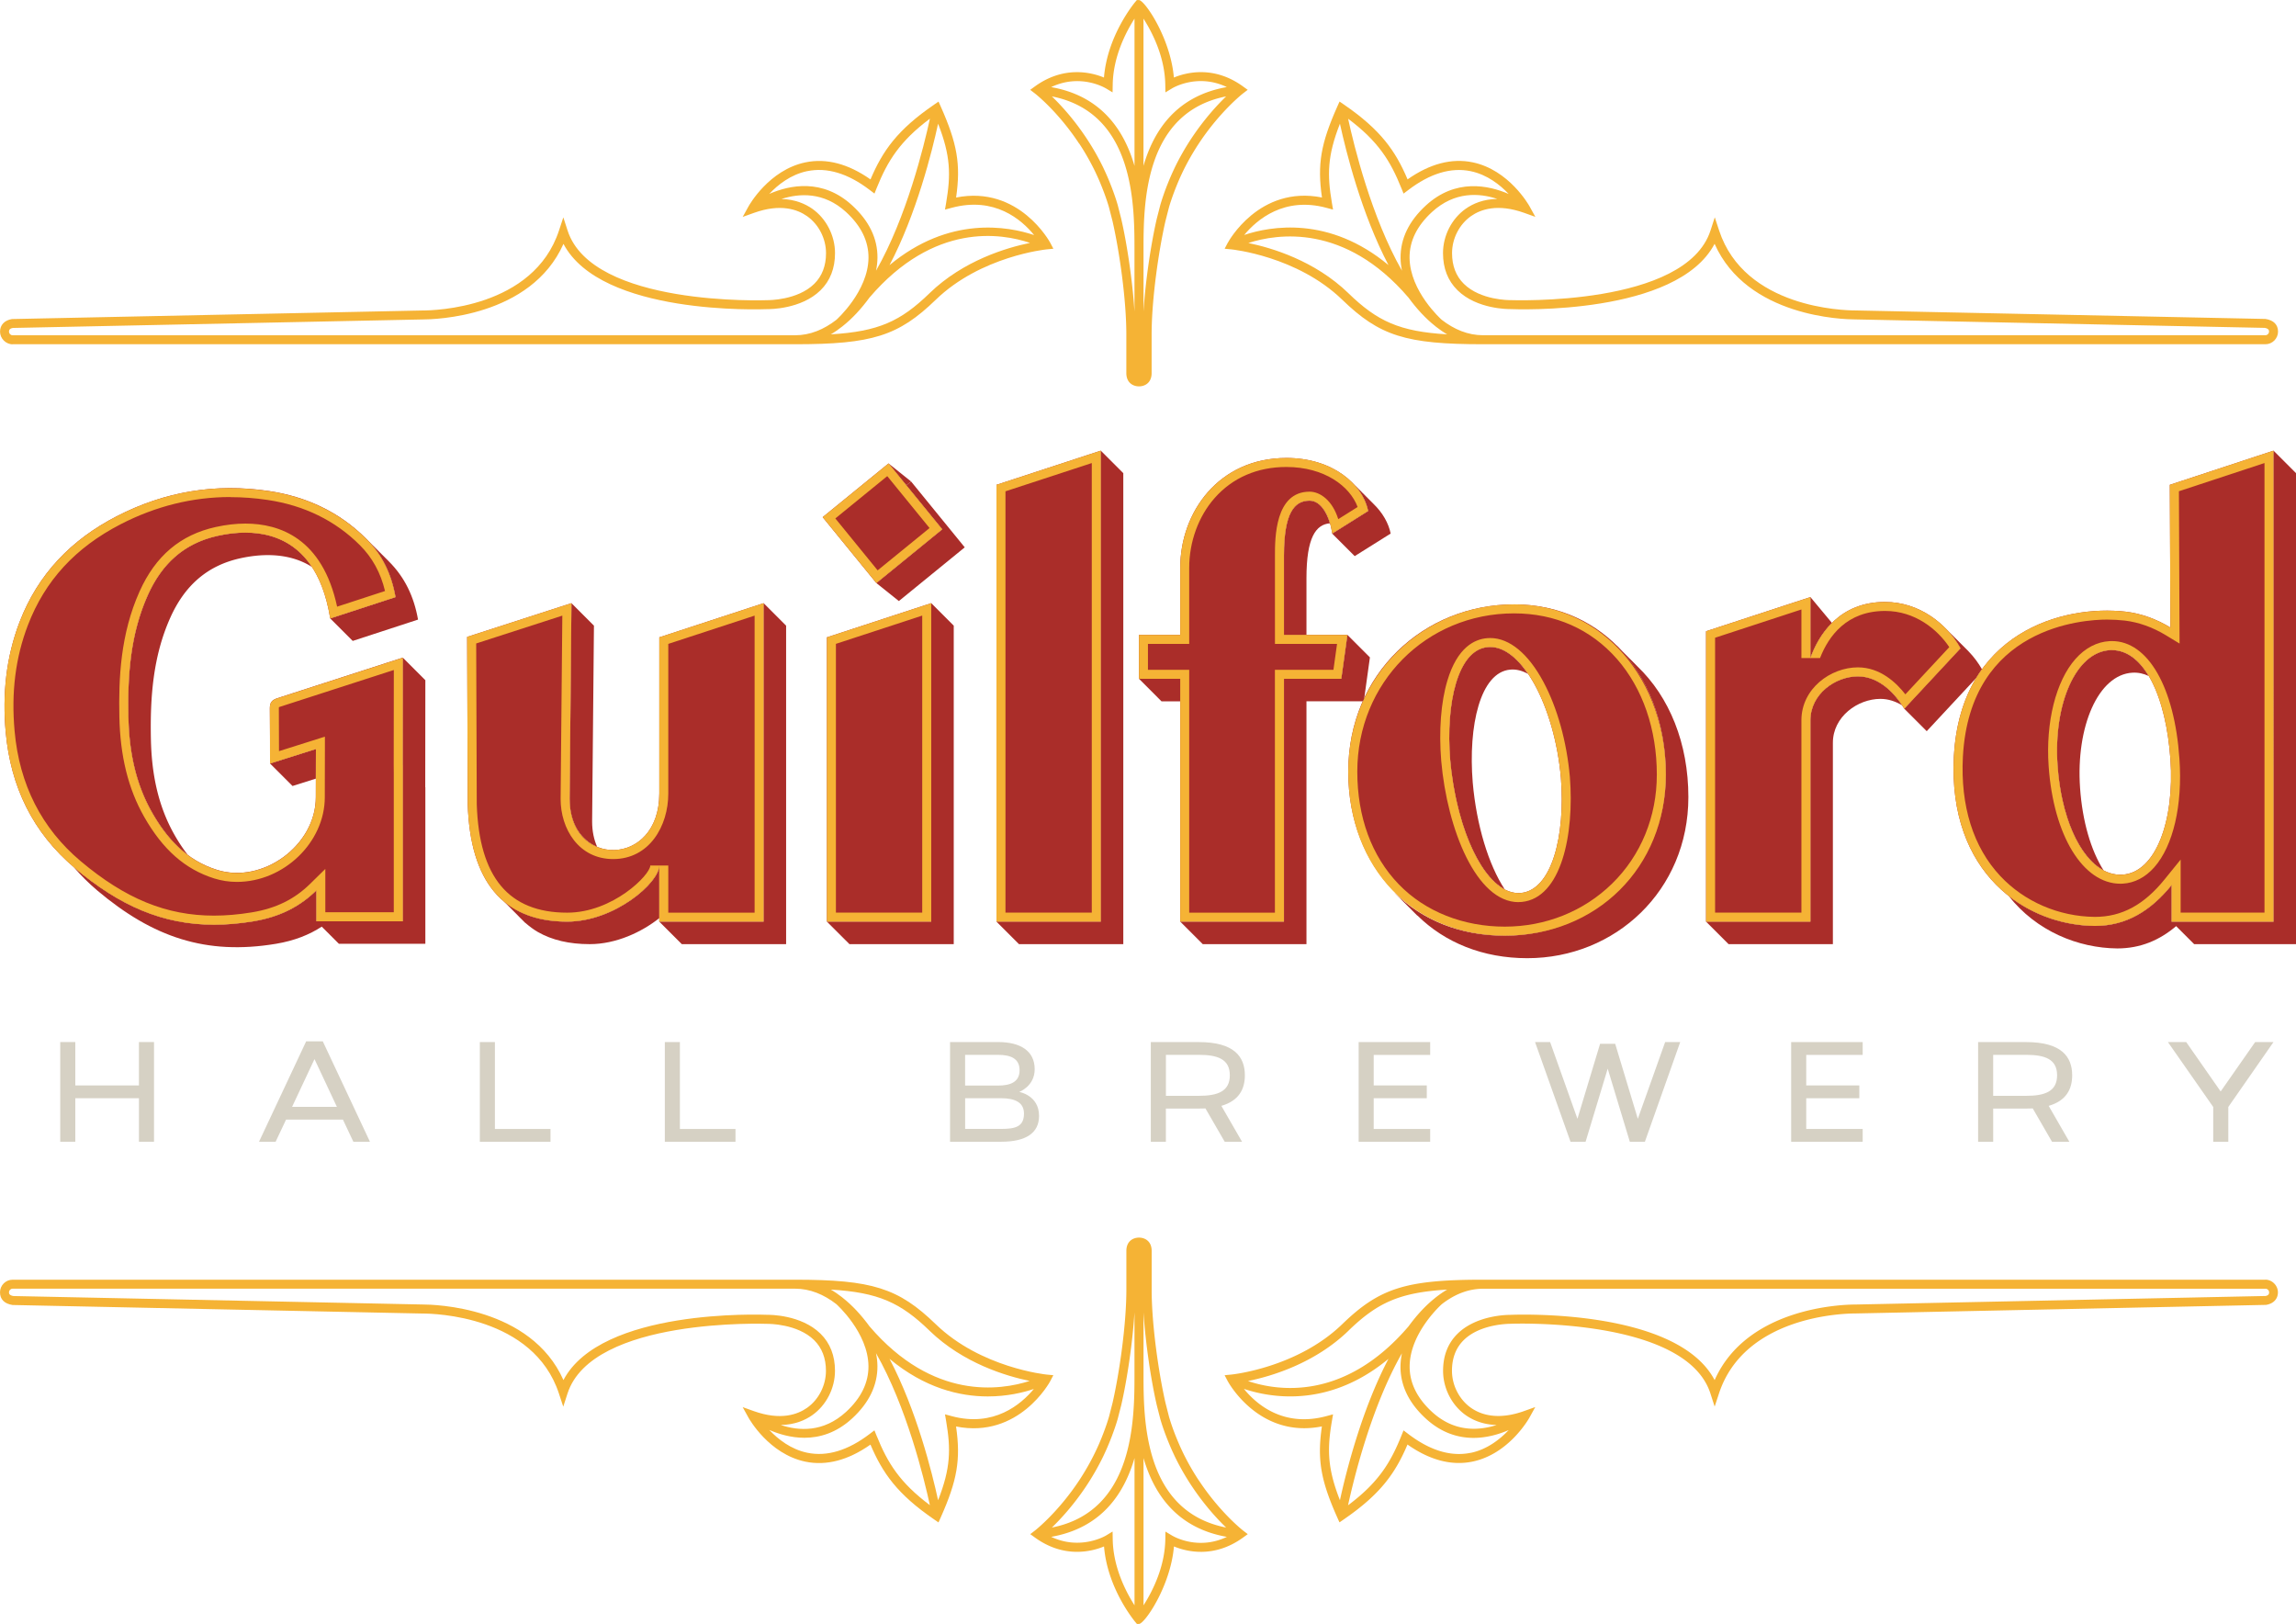 <?xml version="1.0" encoding="UTF-8"?>
<svg data-bbox="0 0.02 642.68 454.45" viewBox="0 0 642.67 454.48" xmlns="http://www.w3.org/2000/svg" data-type="color">
    <g>
        <path d="M43.11 291.63v27.9h-4.22v-12.18H21.08v12.18h-4.22v-27.9h4.22v12.14h17.81v-12.14z" fill="#d6d1c4" data-color="1"/>
        <path d="M103.56 319.53h-4.65l-2.92-6.19H80.07l-2.92 6.19H72.5l13.2-28.1h4.65l13.2 28.1Zm-9.26-9.77-6.27-13.36-6.27 13.36h12.53Z" fill="#d6d1c4" data-color="1"/>
        <path d="M154.09 315.95v3.59h-19.78v-27.9h4.22v24.32h15.57Z" fill="#d6d1c4" data-color="1"/>
        <path d="M205.87 315.95v3.59h-19.78v-27.9h4.22v24.32h15.57Z" fill="#d6d1c4" data-color="1"/>
        <path d="M290.84 312.28c0 4.77-3.59 7.25-10.64 7.25h-14.27v-27.9h13.44c6.19 0 10.25 2.44 10.25 7.61 0 4.77-4.34 6.35-4.34 6.35s5.56.91 5.56 6.7Zm-20.7-8.47h9.22c3.47 0 6.03-.99 6.03-4.3s-2.56-4.3-6.03-4.3h-9.22v8.59Zm16.48 7.84c0-3.08-2.45-4.3-6.42-4.3h-10.05v8.59h10.05c3.98 0 6.42-.59 6.42-4.3Z" fill="#d6d1c4" data-color="1"/>
        <path d="m341.87 309.49 5.79 10.05h-4.85l-5.4-9.34c-.59.04-1.22.04-1.85.04h-9.22v9.3h-4.22v-27.9h13.44c9.85 0 12.89 4.06 12.89 9.3 0 3.9-1.7 7.13-6.58 8.55m2.37-8.56c0-4.53-3.43-5.72-8.67-5.72h-9.22v11.47h9.22c5.24 0 8.67-1.22 8.67-5.75" fill="#d6d1c4" data-color="1"/>
        <path d="M384.51 295.22v8.55h14.86v3.59h-14.86v8.59h15.81v3.59H380.3v-27.9h20.02v3.59h-15.81Z" fill="#d6d1c4" data-color="1"/>
        <path d="m470.31 291.63-9.89 27.9h-4.22l-6.19-20.45-6.19 20.45h-4.22l-9.93-27.9h4.22l7.65 21.48 6.34-21h4.22l6.34 21 7.65-21.48z" fill="#d6d1c4" data-color="1"/>
        <path d="M505.58 295.22v8.55h14.86v3.59h-14.86v8.59h15.8v3.59h-20.02v-27.9h20.02v3.59h-15.8Z" fill="#d6d1c4" data-color="1"/>
        <path d="m573.44 309.49 5.79 10.05h-4.85l-5.4-9.34c-.59.04-1.22.04-1.85.04h-9.22v9.3h-4.22v-27.9h13.44c9.85 0 12.89 4.06 12.89 9.3 0 3.9-1.69 7.13-6.58 8.55m2.36-8.56c0-4.53-3.43-5.72-8.67-5.72h-9.22v11.47h9.22c5.24 0 8.67-1.22 8.67-5.75" fill="#d6d1c4" data-color="1"/>
        <path d="m636.37 291.63-12.65 18.17v9.73h-4.22v-9.73l-12.69-18.17h5.12l9.65 13.83 9.66-13.83h5.12Z" fill="#d6d1c4" data-color="1"/>
        <path d="M423.78 169.14c25.3 0 42.5 20.49 42.5 47.64s-20.44 45.08-45.09 45.08-43.8-18.44-43.8-45.93 21.25-46.78 46.39-46.78Zm1.94 80.77c8.6-.85 12.49-15.88 11.19-32.27-1.78-19.98-11.03-37.39-20.44-36.54-8.44.68-11.84 15.71-10.54 31.59 1.78 20.32 10.22 38.08 19.79 37.22" fill="#aa2d29" data-color="2"/>
        <path d="M527.66 168.46c-12.65 0-18.49 8.88-20.92 15.71V167.1l-29.2 9.56v81.28h29.2v-56.35c0-7.34 6.97-12.29 13.3-12.29s10.87 5.46 12.98 9.05l15.73-16.9c-3.73-6.83-11.52-12.98-21.09-12.98Z" fill="#aa2d29" data-color="2"/>
        <path d="M636.37 126.12v131.82h-28.51v-10.25c-5.8 7.17-12.63 11.44-21.51 11.44-19.29-.17-41.15-14.68-39.44-47.47 1.88-34.66 30.56-42.52 48.15-40.47 4.27.51 8.54 2.05 12.47 4.44l-.17-39.95 29.03-9.56Zm-28.85 86.39c-1.2-17.42-7.34-31.08-16.9-30.56-9.56.51-15.88 15.03-14.68 32.27 1.19 17.42 8.54 31.08 18.1 30.56 9.39-.51 14.68-15.2 13.49-32.27Z" fill="#aa2d29" data-color="2"/>
        <path d="M112.76 184.06s0 18.13-.03 29.96h.03v43.81h-24.2v-8.64c-4.26 4.18-9.72 7.33-17.6 8.64-19.63 3.27-34.52-1.85-50-14.89C9.16 233 2.97 220.14 1.6 204.88c-.95-10.54.07-20.85 3.88-30.8 5.16-13.45 14.52-23.07 27.19-29.6 13.48-6.94 27.63-9.29 42.59-7.07 10.39 1.54 19.68 5.81 27.24 13.35 4.46 4.44 7.07 9.84 8.21 16.33-8.67 2.85-9.58 3.12-18.28 5.97-4.31-26.72-23.4-24.89-31.46-23.13-9.52 2.09-15.69 7.91-19.59 16.6-4.86 10.83-5.68 22.35-5.44 34.01.19 9.42 1.89 18.51 6.6 26.79 4.21 7.39 9.7 13.43 18.18 16.1 12.79 4.04 27.68-6.84 27.68-20.31 0-4.63.03-6.48.03-13.52l-12.85 4.06c0-3.88 0-11.49-.05-15.37-.02-1.67.52-2.36 2.07-2.89l35.15-11.36Z" fill="#aa2d29" data-color="2"/>
        <path d="M213.74 168.8v89.13h-29.2v-15.71c0 4.78-12.47 15.71-25.78 15.71-18.1 0-27.15-11.44-27.83-32.78l-.17-46.91 29.2-9.44-.51 54.81c0 19.3 25.1 19.3 25.1-1.54v-43.71l29.2-9.56Z" fill="#aa2d29" data-color="2"/>
        <path d="m263.74 148.14-18.44 15.03-15.03-18.44 18.44-15.03zm-32.28 109.79v-79.57l29.2-9.56v89.13z" fill="#aa2d29" data-color="2"/>
        <path d="M359.39 177.68h17.76l-1.71 12.29h-16.05v67.96h-29.03v-67.96h-11.55v-12.29h11.55V158.9c0-15.54 10.76-30.73 29.71-30.73 12.98 0 21.34 7.34 22.88 14.85l-10.07 6.32c-.51-4.27-2.73-9.22-6.32-9.22-4.27 0-7.17 3.42-7.17 15.37v22.2Z" fill="#aa2d29" data-color="2"/>
        <path d="m278.92 135.68 29.2-9.56v131.82h-29.2V135.69Z" fill="#aa2d29" data-color="2"/>
        <path d="M302.07 40.16c1.66 2.5 3.16 5.15 4.48 7.87l.3.65c.54 1.14 1.05 2.33 1.54 3.56l.45 1.15c.66 1.73 1.16 3.2 1.56 4.59l1 3.89c1.92 8.38 3.87 21.95 3.87 31.7v10.84c0 2.74 1.91 3.72 3.54 3.72v-1.26 1.26c1.63 0 3.54-.97 3.54-3.72V93.57c0-9.73 1.95-23.31 3.86-31.66l.99-3.87c.42-1.45.93-2.92 1.58-4.64.13-.35.27-.69.45-1.15.49-1.22 1-2.42 1.54-3.56l.3-.64c1.32-2.72 2.83-5.36 4.48-7.87 5.98-9.04 12.29-13.96 12.35-14.01l1.34-1.03-1.37-.99c-8.15-5.88-15.88-3.86-19.29-2.45-.96-11.14-8.22-21.68-9.78-21.68h-.59l-.38.45c-.34.4-7.87 9.44-8.82 21.23-3.41-1.41-11.14-3.42-19.28 2.45l-1.37.99 1.34 1.03c.06.05 6.38 4.96 12.35 14.01Zm11.78 21.11-1.01-3.96c-.44-1.49-.96-3.03-1.64-4.82l-.47-1.2c-.51-1.27-1.04-2.51-1.6-3.69l-.31-.67a70 70 0 0 0-4.65-8.16c-3.59-5.43-7.23-9.37-9.74-11.79 23.11 4.55 23.12 30.31 23.12 43.05v17.16c-.57-8.89-2.13-19.08-3.7-25.92m19.61-22.5c-1.72 2.6-3.28 5.34-4.65 8.16l-.31.67c-.56 1.19-1.09 2.42-1.65 3.82-.14.36-.29.71-.42 1.07a67 67 0 0 0-1.65 4.87l-1.01 3.94c-1.56 6.82-3.13 17-3.69 25.89V70.03c0-12.74.02-38.5 23.12-43.05-2.5 2.42-6.14 6.36-9.74 11.79m-7.24-12.92 1.87-1.13c.32-.2 7.22-4.23 15.31-.35-13.94 2.45-20.38 11.89-23.33 22.05V5.22c2.42 3.79 5.97 10.62 6.1 18.45l.04 2.18Zm-16.68-1.13 1.88 1.13.04-2.19c.13-7.81 3.68-14.65 6.1-18.44v41.21c-2.95-10.16-9.39-19.6-23.33-22.05 8.1-3.88 14.99.15 15.31.35Z" fill="#f5b335" data-color="3"/>
        <path d="m343.66 67.95-.87 1.66 1.87.18c.18.02 18.42 1.87 31.05 14.1 10.45 10.12 17.81 12.45 39.41 12.45H634.1c1.95 0 3.54-1.59 3.54-3.54s-1.25-3.19-3.51-3.54l-114.82-2.38c-3.15 0-30.97-.63-38.12-22.39l-1.21-3.67-1.19 3.68c-6.91 21.35-55.56 19.5-56.12 19.49-.11 0-8.22.08-12.93-4.56-2.19-2.16-3.3-5.04-3.3-8.58 0-4.09 2.03-8.06 5.31-10.37 2.68-1.88 7.42-3.57 14.86-.92l3.15 1.13-1.62-2.93c-.23-.42-5.77-10.21-15.92-12.33-5.86-1.22-11.99.38-18.23 4.77-3.39-7.99-7.52-13.87-17.79-20.92l-1.25-.86-.62 1.38c-4.61 10.35-5.65 16.16-4.3 25.47-17.62-3.5-26.27 12.5-26.36 12.67Zm33.8 14.13c-9.45-9.16-21.57-12.74-28.04-14.07 8.08-2.62 27.01-5.55 44.83 15.28 2.29 3.13 4.8 5.86 7.53 8.01.04.03.09.08.1.09 1.03.8 2.09 1.55 3.19 2.18-13.36-.79-19.55-3.67-27.62-11.49Zm32.82-23.67c-3.93 2.77-6.37 7.53-6.37 12.43 0 4.24 1.36 7.73 4.05 10.38 5.45 5.37 14.36 5.28 14.67 5.28 1.99.09 46.75 1.77 57.3-18.26 9.11 20.53 36.19 21.15 39.35 21.15l114.62 2.37c1.22.2 1.22.79 1.22 1.04 0 .56-.46 1.02-1.02 1.02H415.12c-4.23 0-8.08-1.62-11.57-4.32-.09-.08-8.9-7.93-9-17.34-.05-4.65 2.06-8.96 6.28-12.83 6.35-5.82 13.25-5.33 18.27-3.66-3.94.06-6.84 1.35-8.81 2.74Zm-18.03-5.77.62 1.54 1.32-1c6.08-4.64 11.96-6.42 17.48-5.27 4.61.96 8.2 3.81 10.63 6.38-5.69-2.47-14.9-4.39-23.17 3.2-4.77 4.37-7.15 9.32-7.1 14.71.01 1.23.16 2.42.4 3.57-8.54-14.96-13.43-34.93-15.08-42.54 8.44 6.31 11.86 11.84 14.9 19.42Zm-21.02 5.51 1.9.51-.33-1.94c-1.32-7.8-1.28-13.09 2.26-22.1 1.7 7.81 6.04 25.21 13.59 39.57-16.63-13.83-33.01-10.9-40.39-8.43 3.56-4.29 11.16-10.78 22.98-7.61Z" fill="#f5b335" data-color="3"/>
        <path d="M3.54 96.34h218.98c21.59 0 28.96-2.33 39.41-12.45 12.61-12.21 30.87-14.09 31.05-14.1l1.87-.18-.87-1.66c-.09-.17-8.74-16.17-26.36-12.67 1.35-9.31.31-15.12-4.3-25.47l-.62-1.38-1.25.86c-10.27 7.04-14.4 12.93-17.79 20.92-6.24-4.39-12.37-5.99-18.23-4.77-10.15 2.12-15.69 11.91-15.92 12.33l-1.62 2.93 3.15-1.13c7.43-2.66 12.18-.97 14.86.92 3.27 2.31 5.31 6.28 5.31 10.37 0 3.53-1.11 6.42-3.29 8.57-4.68 4.62-12.83 4.57-13.01 4.57-.49.03-49.13 1.86-56.04-19.49l-1.19-3.68-1.21 3.67c-7.15 21.76-34.97 22.39-38.15 22.39L3.35 89.29c-2.09.34-3.34 1.66-3.34 3.53s1.59 3.54 3.54 3.54Zm256.63-14.26c-8.06 7.81-14.25 10.7-27.62 11.49 1.1-.63 2.16-1.38 3.19-2.19s.07-.05.11-.09c2.73-2.15 5.23-4.88 7.52-8.01 18.1-21.15 36.95-18.01 44.94-15.3-6.44 1.31-18.65 4.89-28.15 14.1Zm6.24-23.93c11.99-3.22 19.55 3.33 23.05 7.64-7.35-2.47-23.78-5.46-40.47 8.41 7.55-14.36 11.89-31.77 13.59-39.58 3.53 9.01 3.58 14.3 2.26 22.1l-.33 1.94zM225.95 47.9c5.52-1.15 11.41.62 17.5 5.27l1.32 1 .62-1.54c3.05-7.58 6.47-13.11 14.9-19.42-1.65 7.61-6.53 27.59-15.08 42.55.24-1.16.38-2.36.4-3.59.06-5.4-2.33-10.35-7.1-14.71-8.29-7.6-17.5-5.67-23.19-3.19 2.43-2.57 6.01-5.42 10.63-6.38ZM3.57 91.78l114.77-2.38c3.19 0 30.26-.62 39.38-21.15 10.55 20.03 55.3 18.34 57.22 18.26.36 0 9.29.08 14.74-5.28 2.69-2.65 4.05-6.14 4.05-10.38 0-4.9-2.44-9.66-6.37-12.43-1.94-1.36-4.79-2.63-8.63-2.73 5.02-1.62 11.86-2.05 18.09 3.65 4.21 3.86 6.32 8.17 6.28 12.82-.09 9.39-8.91 17.27-9 17.35-3.49 2.7-7.34 4.32-11.57 4.32H3.54c-.56 0-1.02-.46-1.02-1.02 0-.25 0-.84 1.05-1.02Z" fill="#f5b335" data-color="3"/>
        <path d="M335.56 414.32a68 68 0 0 1-4.48-7.87l-.3-.64c-.54-1.14-1.05-2.33-1.58-3.65a61 61 0 0 1-1.98-5.65l-.99-3.89c-1.92-8.38-3.87-21.96-3.87-31.7v-10.84c0-2.74-1.91-3.72-3.54-3.72v1.26-1.26c-1.63 0-3.54.97-3.54 3.72v10.84c0 9.74-1.95 23.32-3.86 31.66l-.99 3.87c-.42 1.43-.92 2.9-1.58 4.64l-.45 1.15c-.49 1.22-1 2.42-1.55 3.56l-.3.64a69 69 0 0 1-4.48 7.87c-5.98 9.04-12.29 13.96-12.35 14.01l-1.34 1.03 1.37.99c8.15 5.87 15.87 3.86 19.28 2.45.95 11.79 8.49 20.83 8.82 21.23l.38.45h.59c1.56 0 8.82-10.54 9.78-21.68 3.41 1.41 11.13 3.43 19.29-2.45l1.37-.99-1.34-1.03c-.06-.05-6.37-4.96-12.35-14.01Zm-11.78-21.11 1.01 3.96c.44 1.51.96 3.04 1.64 4.82.14.37.29.74.47 1.2.51 1.27 1.04 2.51 1.6 3.69l.31.67c1.37 2.82 2.93 5.56 4.65 8.16 3.59 5.43 7.23 9.37 9.74 11.79-23.11-4.55-23.12-30.31-23.12-43.05v-17.16c.57 8.89 2.13 19.08 3.7 25.92m-19.61 22.5c1.72-2.6 3.28-5.34 4.65-8.16l.31-.67c.56-1.19 1.09-2.42 1.6-3.7l.47-1.2c.68-1.8 1.2-3.33 1.65-4.86l1.01-3.94c1.56-6.81 3.13-16.99 3.69-25.89v17.16c0 12.74-.02 38.5-23.12 43.05 2.5-2.42 6.15-6.36 9.74-11.79m7.25 12.91-1.88 1.14c-.08.05-7.13 4.22-15.3.34 13.94-2.45 20.37-11.89 23.32-22.05v41.21c-2.42-3.79-5.97-10.63-6.1-18.44zm16.67 1.14-1.88-1.13-.03 2.19c-.13 7.83-3.68 14.66-6.1 18.45v-41.21c2.95 10.16 9.39 19.6 23.33 22.05-8.09 3.88-14.99-.15-15.31-.35Z" fill="#f5b335" data-color="3"/>
        <path d="M634.09 358.14H415.11c-21.59 0-28.96 2.33-39.41 12.45-12.61 12.21-30.87 14.09-31.05 14.1l-1.87.18.87 1.66c.09.17 8.74 16.18 26.36 12.67-1.35 9.31-.31 15.12 4.3 25.47l.62 1.38 1.25-.86c10.27-7.04 14.4-12.93 17.79-20.92 6.24 4.39 12.37 5.99 18.23 4.77 10.15-2.12 15.69-11.91 15.92-12.33l1.62-2.93-3.15 1.13c-7.43 2.65-12.18.97-14.86-.92-3.27-2.31-5.31-6.28-5.31-10.37 0-3.53 1.11-6.42 3.29-8.57 4.68-4.62 12.87-4.55 13.01-4.57.49-.03 49.14-1.86 56.04 19.49l1.19 3.68 1.21-3.67c7.16-21.76 34.98-22.39 38.15-22.39l114.96-2.4c2.09-.33 3.34-1.65 3.34-3.52s-1.59-3.54-3.54-3.54ZM377.46 372.4c8.06-7.81 14.25-10.7 27.62-11.49-1.1.63-2.16 1.38-3.19 2.18s-.06.05-.09.08c-2.74 2.16-5.25 4.89-7.54 8.03-18.1 21.15-36.95 18.01-44.94 15.3 6.44-1.31 18.65-4.89 28.15-14.1Zm-6.23 23.93c-12.01 3.22-19.55-3.33-23.05-7.64 3.01 1.01 7.52 2.11 12.97 2.11 7.86 0 17.64-2.32 27.5-10.52-7.55 14.36-11.89 31.76-13.59 39.58-3.53-9.01-3.58-14.3-2.26-22.1l.33-1.94zm40.45 10.25c-5.52 1.15-11.41-.62-17.5-5.27l-1.32-1-.62 1.54c-3.05 7.58-6.47 13.11-14.91 19.42 1.65-7.61 6.54-27.58 15.08-42.54a20 20 0 0 0-.4 3.58c-.06 5.39 2.33 10.34 7.1 14.71 4.41 4.04 9.08 5.39 13.35 5.39 3.75 0 7.18-1.04 9.84-2.19-2.43 2.57-6.01 5.42-10.63 6.38Zm222.39-43.88-114.76 2.39c-3.19 0-30.26.62-39.37 21.15-10.55-20.03-55.31-18.34-57.22-18.26-.35.01-9.29-.08-14.74 5.28-2.69 2.65-4.05 6.14-4.05 10.38 0 4.9 2.44 9.66 6.37 12.43 1.94 1.36 4.78 2.63 8.63 2.73-5.02 1.62-11.86 2.05-18.08-3.65-4.21-3.86-6.32-8.17-6.28-12.81.09-9.39 8.91-17.27 9-17.35 3.49-2.71 7.34-4.32 11.57-4.32h218.98c.56 0 1.02.46 1.02 1.02 0 .25 0 .84-1.05 1.02Z" fill="#f5b335" data-color="3"/>
        <path d="m293.97 386.53.87-1.66-1.87-.18c-.18-.02-18.42-1.87-31.05-14.1-10.45-10.12-17.81-12.45-39.41-12.45H3.54c-1.95 0-3.54 1.59-3.54 3.54s1.25 3.19 3.51 3.54l114.82 2.39c3.15 0 30.97.63 38.12 22.39l1.21 3.67 1.19-3.68c6.91-21.35 55.55-19.51 56.11-19.49.07 0 8.25-.06 12.94 4.57 2.18 2.16 3.29 5.04 3.29 8.57 0 4.09-2.03 8.07-5.3 10.37-2.68 1.88-7.42 3.57-14.86.92l-3.15-1.13 1.62 2.93c.23.42 5.77 10.21 15.92 12.33 5.86 1.22 11.99-.38 18.23-4.77 3.4 7.99 7.52 13.87 17.79 20.92l1.25.86.62-1.38c4.61-10.35 5.65-16.16 4.3-25.47 17.61 3.5 26.27-12.5 26.36-12.67Zm-33.8-14.13c9.45 9.16 21.57 12.74 28.04 14.07-8.08 2.62-27 5.55-44.82-15.27-2.29-3.13-4.8-5.87-7.54-8.02-.04-.03-.09-.08-.1-.09-1.03-.8-2.09-1.55-3.19-2.18 13.36.79 19.55 3.68 27.62 11.49Zm-32.82 23.66c3.93-2.77 6.37-7.53 6.37-12.43 0-4.24-1.36-7.73-4.05-10.38-5.45-5.36-14.37-5.28-14.67-5.28-1.99-.08-46.74-1.77-57.29 18.26-9.11-20.53-36.19-21.15-39.35-21.15L3.74 362.71c-1.22-.2-1.22-.79-1.22-1.04 0-.56.46-1.02 1.02-1.02h218.98c4.23 0 8.08 1.62 11.57 4.32.09.08 8.91 7.96 9 17.35.04 4.64-2.07 8.96-6.28 12.82-6.35 5.82-13.25 5.33-18.27 3.66 3.94-.06 6.84-1.35 8.81-2.74m18.03 5.78-.62-1.54-1.32 1c-6.08 4.64-11.96 6.42-17.48 5.27-4.61-.96-8.2-3.81-10.63-6.38 2.66 1.15 6.08 2.19 9.82 2.19 4.27 0 8.94-1.35 13.35-5.39 4.76-4.37 7.15-9.32 7.1-14.71-.01-1.23-.16-2.42-.4-3.58 8.54 14.96 13.43 34.93 15.08 42.54-8.43-6.31-11.85-11.84-14.9-19.42Zm21.03-5.51-1.9-.51.33 1.94c1.32 7.8 1.28 13.09-2.26 22.1-1.7-7.81-6.04-25.21-13.59-39.57 9.86 8.2 19.63 10.52 27.5 10.52 5.4 0 9.89-1.08 12.89-2.09-3.56 4.29-11.17 10.79-22.98 7.61Z" fill="#f5b335" data-color="3"/>
        <path fill="#aa2d29" d="m253.69 135.82 1.32-1.08-6.3-5.04z" data-color="2"/>
        <path fill="#aa2d29" d="m255.01 134.74-1.32 1.08 10.05 12.32-18.44 15.03 6.3 5.04 18.44-15.03z" data-color="2"/>
        <path d="M591.13 181.94c-.17 0-.34 0-.52.01-9.56.51-15.88 15.03-14.68 32.27.96 14.07 5.95 25.67 12.87 29.35-3.54-5.57-5.93-13.76-6.57-23.04-1.2-17.25 5.12-31.76 14.68-32.27 1.62-.09 3.12.26 4.54.93-2.69-4.53-6.17-7.25-10.32-7.25" fill="#aa2d29" data-color="2"/>
        <path d="M636.37 126.12v131.82h-28.51v-10.25c-5.8 7.17-12.63 11.44-21.51 11.44-8.26-.07-16.98-2.78-24.13-8.42 7.82 9.95 19.53 14.62 30.43 14.72 6.44 0 11.79-2.27 16.47-6.24l5.05 5.05h28.51V132.42l-6.3-6.3Z" fill="#aa2d29" data-color="2"/>
        <path d="m512.78 174.34-6.04-7.25v17.07c1.14-3.2 3.05-6.85 6.04-9.83Z" fill="#aa2d29" data-color="2"/>
        <path d="M554.78 187.31c-1-1.75-2.25-3.45-3.75-5s-.53-.54-.53-.54l-.1-.1-6.16-6.16c1.84 1.81 3.36 3.83 4.5 5.92l-15.73 16.9 6.3 6.3 13.8-14.83c.53-.87 1.08-1.7 1.66-2.5Z" fill="#aa2d29" data-color="2"/>
        <path d="M520.04 189.29c-6.33 0-13.3 4.95-13.3 12.29v56.35h-29.2l6.3 6.3h29.2v-56.35c0-7.34 6.97-12.29 13.3-12.29 2.28 0 4.31.74 6.09 1.81-2.3-3.53-6.59-8.11-12.39-8.11" fill="#aa2d29" data-color="2"/>
        <path d="M421.17 248.88c-4.53-6.91-7.89-17.94-8.94-29.89-1.3-15.88 2.11-30.9 10.54-31.59 1.67-.15 3.33.3 4.95 1.21-3.17-4.68-6.85-7.54-10.59-7.54-.22 0-.44 0-.67.03-8.43.68-11.84 15.71-10.54 31.59 1.49 17.01 7.66 32.2 15.24 36.2Z" fill="#aa2d29" data-color="2"/>
        <path d="m458.26 186.42-5.74-5.76-.04.03c8.69 8.6 13.8 21.35 13.8 36.1 0 26.12-20.44 45.08-45.09 45.08-12.42 0-23.05-4.36-30.75-11.95l-.03.02 6.3 6.3.03-.03c7.7 7.59 18.34 11.95 30.76 11.95 24.66 0 45.09-18.95 45.09-45.08 0-15.06-5.31-28.05-14.34-36.66h.02Z" fill="#aa2d29" data-color="2"/>
        <path d="M378.5 135.06c2.36 2.38 3.88 5.16 4.46 7.96l-10.07 6.32 6.3 6.3 10.07-6.32c-.6-2.93-2.25-5.83-4.79-8.28h.01l-5.97-5.98Z" fill="#aa2d29" data-color="2"/>
        <path d="M372.27 146.45c-.98-3.34-2.92-6.33-5.71-6.33-4.27 0-7.17 3.42-7.17 15.37v22.2h6.3v-15.9c0-11.39 2.64-15.02 6.58-15.34" fill="#aa2d29" data-color="2"/>
        <path d="m381.83 195.65 1.62-11.67-6.3-6.3-1.71 12.29h-16.05v67.96h-29.03l6.3 6.3h29.03v-67.96h15.84c.09-.21.2-.42.3-.63Z" fill="#aa2d29" data-color="2"/>
        <path d="m378.41 134.98-.17-.17c.06.06.12.11.17.17" fill="#aa2d29" data-color="2"/>
        <path fill="#aa2d29" d="M330.36 189.97h-11.54l6.3 6.31h5.24z" data-color="2"/>
        <path fill="#aa2d29" d="M308.12 257.93h-29.2l6.3 6.3h29.2V132.42l-6.3-6.3z" data-color="2"/>
        <path fill="#aa2d29" d="M260.66 257.93h-29.2l6.31 6.3h29.19V175.1l-6.3-6.3z" data-color="2"/>
        <path d="M167.15 237c-.88-1.97-1.41-4.32-1.41-7.09l.51-54.81-6.3-6.3-.51 54.81c0 7.11 3.41 11.6 7.71 13.39" fill="#aa2d29" data-color="2"/>
        <path d="m138.22 249.43.02.02z" fill="#aa2d29" data-color="2"/>
        <path fill="#aa2d29" d="M213.74 257.93h-29.2l6.3 6.3h29.2V175.1l-6.3-6.3z" data-color="2"/>
        <path d="M184.54 242.22c0 4.78-12.47 15.71-25.78 15.71-7.51 0-13.44-2-17.88-5.83l3.98 4.01c.33.38.71.71 1.06 1.07l1.12 1.12.02-.02c1.09.95 2.24 1.83 3.51 2.56 3.94 2.25 8.76 3.39 14.5 3.39 7.45 0 14.6-3.42 19.48-7.28v-14.73Z" fill="#aa2d29" data-color="2"/>
        <path d="m92.43 173.07 6.3 6.3c8.7-2.86 9.61-3.13 18.28-5.97-1.14-6.49-3.75-11.89-8.21-16.33l-6.3-6.3c4.46 4.44 7.07 9.84 8.21 16.33-8.67 2.85-9.58 3.12-18.28 5.97" fill="#aa2d29" data-color="2"/>
        <path d="M68.7 149.05c-3 0-5.71.45-7.73.89-9.52 2.09-15.69 7.91-19.59 16.6-4.86 10.83-5.68 22.35-5.44 34.01.19 9.42 1.89 18.51 6.6 26.79 2.67 4.7 5.87 8.84 10.02 11.92a48 48 0 0 1-3.72-5.62c-4.71-8.28-6.41-17.37-6.6-26.79-.24-11.66.58-23.18 5.44-34.01 3.9-8.69 10.08-14.51 19.59-16.6 4.66-1.02 13.01-2.05 20.06 2.43-5.06-7.72-12.45-9.62-18.62-9.62Z" fill="#aa2d29" data-color="2"/>
        <path d="M112.76 184.06s0 18.13-.03 29.96h.03v43.81h-24.2v-8.64c-4.26 4.18-9.72 7.33-17.6 8.64-3.85.64-7.51.96-11.03.96-14.46 0-26.52-5.36-38.97-15.85-.12-.1-.23-.21-.35-.31 1.98 2.32 4.19 4.53 6.65 6.61 15.48 13.04 30.37 18.16 50 14.89 5.21-.87 9.35-2.55 12.8-4.8l4.8 4.8h24.2v-43.81h-.03c.02-11.83.03-29.96.03-29.96z" fill="#aa2d29" data-color="2"/>
        <path d="m81.88 219.97 6.53-2.06c0-2.08.02-4.38.02-8.3l-12.85 4.06z" fill="#aa2d29" data-color="2"/>
        <path d="M423.78 171.66c11.54 0 21.52 4.42 28.84 12.78 7.18 8.2 11.14 19.68 11.14 32.34 0 11.79-4.45 22.63-12.54 30.53-7.94 7.75-18.6 12.02-30.03 12.02s-22.21-4.11-29.69-11.88c-7.58-7.87-11.58-18.77-11.58-31.53 0-24.82 19.27-44.26 43.87-44.26m1.27 80.8c.3 0 .59-.01.91-.04 11.06-1.1 14.73-18.9 13.45-35-.88-9.85-3.5-19.29-7.39-26.56-4.24-7.93-9.53-12.3-14.9-12.3-.3 0-.6.01-.87.04-3.54.29-8.35 2.58-11.13 11.89-1.8 6.01-2.41 13.97-1.72 22.44 1.68 19.17 9.84 39.55 21.64 39.55m-1.27-83.34c-25.14 0-46.39 19.64-46.39 46.78s18.17 45.93 43.8 45.93 45.09-18.95 45.09-45.08-17.19-47.64-42.5-47.64Zm1.28 80.8c-9.29 0-17.38-17.41-19.13-37.25-1.3-15.88 2.11-30.9 10.54-31.59.22-.02.44-.03.67-.03 9.17 0 18.03 17.06 19.77 36.57 1.3 16.39-2.6 31.42-11.19 32.27q-.33.03-.66.03" fill="#f5b335" data-color="3"/>
        <path d="M633.85 129.6v125.81h-23.47v-14.85l-4.48 5.53c-5.8 7.17-12.01 10.51-19.53 10.51-10.07-.09-19.71-4.24-26.43-11.39-7.6-8.07-11.23-19.63-10.51-33.43 1.98-36.53 33.93-38.38 40.32-38.38 1.72 0 3.41.1 5.02.28 3.86.46 7.82 1.88 11.46 4.09l3.85 2.34-.02-4.51-.16-38.12 23.98-7.9m-40.37 117.74c.22 0 .44 0 .66-.02 3.29-.18 6.34-1.76 8.82-4.57 5.33-6.03 7.96-17.4 7.05-30.39-1.37-20-8.79-32.93-18.9-32.93-.22 0-.43 0-.65.02-3.53.19-6.84 1.92-9.56 5-5.48 6.2-8.36 17.68-7.5 29.96 1.33 19.39 9.59 32.93 20.09 32.93m42.85-121.2-29.03 9.56.17 39.95c-3.93-2.39-8.2-3.93-12.46-4.44-1.68-.2-3.47-.3-5.32-.3-17.51 0-41.14 9.42-42.83 40.77-1.71 32.78 20.15 47.3 39.44 47.47 8.88 0 15.71-4.27 21.51-11.44v10.25h28.51V126.12ZM593.51 244.8c-9.31 0-16.41-13.48-17.58-30.58-1.2-17.25 5.12-31.76 14.68-32.27.17 0 .35-.01.52-.01 9.26 0 15.21 13.48 16.39 30.58 1.2 17.07-4.1 31.76-13.49 32.27-.17 0-.35.01-.52.01" fill="#f5b335" data-color="3"/>
        <path d="M64.49 139.13c3.4 0 6.9.26 10.39.78 10.25 1.52 18.94 5.77 25.83 12.64 3.5 3.49 5.83 7.71 7.06 12.85-3.04 1-5.01 1.64-6.97 2.28-1.85.6-3.7 1.2-6.44 2.1-4.11-19.12-16.1-23.25-25.67-23.25-2.62 0-5.4.32-8.27.95-9.89 2.17-16.88 8.07-21.35 18.03-5.38 11.97-5.88 24.46-5.66 35.09.22 11.02 2.49 20.18 6.93 27.98 5.24 9.21 11.47 14.69 19.61 17.26 2.04.64 4.18.97 6.36.97 13.1 0 24.6-11.07 24.6-23.69 0-2.11 0-3.65.01-5.36 0-2.04.02-4.33.02-8.16v-3.44l-3.28 1.04-9.57 3.02c0-3.94-.02-9.04-.04-11.96 0-.15 0-.26.01-.34.07-.03.17-.08.32-.12l31.85-10.29c0 5.84-.01 17.85-.03 26.49l.02 2.53v38.77H91.06v-12.12l-4.28 4.2c-4.4 4.31-9.56 6.84-16.25 7.95-3.69.61-7.26.92-10.62.92-13.3 0-24.82-4.71-37.35-15.26-10.92-9.2-17.13-21.43-18.47-36.36-.98-10.88.24-20.59 3.72-29.67 4.78-12.47 13.29-21.71 25.99-28.26 9.79-5.04 20.11-7.6 30.67-7.6m.02-2.49c-11.03 0-21.62 2.62-31.83 7.88-12.67 6.53-22.03 16.15-27.19 29.6-3.81 9.94-4.83 20.26-3.88 30.8 1.37 15.26 7.56 28.12 19.36 38.06 12.45 10.49 24.51 15.85 38.97 15.85 3.52 0 7.19-.32 11.03-.96 7.87-1.31 13.33-4.46 17.6-8.64v8.64h24.2v-43.81h-.03c.02-11.83.03-29.96.03-29.96L77.6 195.43c-1.55.53-2.09 1.22-2.07 2.89.04 3.88.04 11.49.05 15.37l12.85-4.06c0 7.04-.03 8.89-.03 13.52 0 11.54-10.91 21.16-22.08 21.16-1.88 0-3.76-.27-5.61-.85-8.48-2.68-13.97-8.71-18.18-16.1-4.71-8.28-6.41-17.37-6.6-26.79-.24-11.66.58-23.18 5.44-34.01 3.9-8.69 10.08-14.51 19.59-16.6 2.02-.44 4.73-.89 7.73-.89 8.97 0 20.5 4 23.73 24.02 8.7-2.86 9.61-3.13 18.28-5.97-1.14-6.49-3.75-11.89-8.21-16.33-7.56-7.54-16.85-11.81-27.24-13.35-3.64-.54-7.22-.81-10.76-.81Z" fill="#f5b335" data-color="3"/>
        <path d="m157.4 172.28-.48 51.33c0 8.35 5.05 16.81 14.71 16.81 10.13 0 15.43-9.23 15.43-18.34V180.2l24.16-7.91v83.13h-24.16v-13.19h-5.04c0 2.58-10.45 13.19-23.26 13.19-16.37 0-24.65-9.92-25.31-30.31l-.16-45.03 24.12-7.79m56.33-3.49-29.2 9.56v43.71c0 10.62-6.52 15.82-12.91 15.82s-12.19-4.82-12.19-14.28l.51-54.81-29.2 9.44.17 46.91c.68 21.34 9.73 32.78 27.83 32.78 13.32 0 25.78-10.93 25.78-15.71v15.71h29.2V168.8Z" fill="#f5b335" data-color="3"/>
        <path d="m248.35 133.25 11.84 14.53-14.53 11.84-11.84-14.53zm9.79 39.03v83.13h-24.16v-75.22zm-9.43-42.58-18.44 15.03 15.03 18.44 18.44-15.03zm11.95 39.1-29.2 9.56v79.57h29.2z" fill="#f5b335" data-color="3"/>
        <path d="M360.07 130.69c10.67 0 17.8 5.4 19.94 11.2l-5.42 3.4c-1.64-5.26-5.08-7.69-8.03-7.69-9.69 0-9.69 13-9.69 17.89v24.72h17.38l-1.01 7.25h-16.38v67.96h-23.99v-67.96h-11.55v-7.25h11.55v-21.3c0-7.28 2.59-14.39 7.12-19.53 5.01-5.68 11.95-8.69 20.07-8.69m.01-2.52c-18.95 0-29.71 15.2-29.71 30.73v18.78h-11.55v12.29h11.55v67.96h29.03v-67.96h16.05l1.71-12.29h-17.76v-22.2c0-11.95 2.9-15.37 7.17-15.37 3.59 0 5.81 4.95 6.32 9.22l10.07-6.32c-1.54-7.51-9.9-14.85-22.88-14.85Z" fill="#f5b335" data-color="3"/>
        <path d="M305.6 129.59v125.82h-24.16V137.5zm2.52-3.47-29.2 9.56v122.25h29.2z" fill="#f5b335" data-color="3"/>
        <path d="M527.66 168.46c-12.65 0-18.49 8.88-20.92 15.71h2.7c2.42-6.21 7.52-13.19 18.23-13.19 8.36 0 14.65 5.16 17.95 10.13l-12.29 13.21c-2.5-3.22-7.03-7.55-13.28-7.55-7.64 0-15.82 5.95-15.82 14.81v53.83h-24.16v-76.93l24.16-7.91v13.6h2.52V167.1l-29.2 9.56v81.28h29.2v-56.35c0-7.34 6.97-12.29 13.3-12.29s10.87 5.46 12.98 9.05l15.73-16.9c-3.73-6.83-11.52-12.98-21.09-12.98Z" fill="#f5b335" data-color="3"/>
    </g>
</svg>
